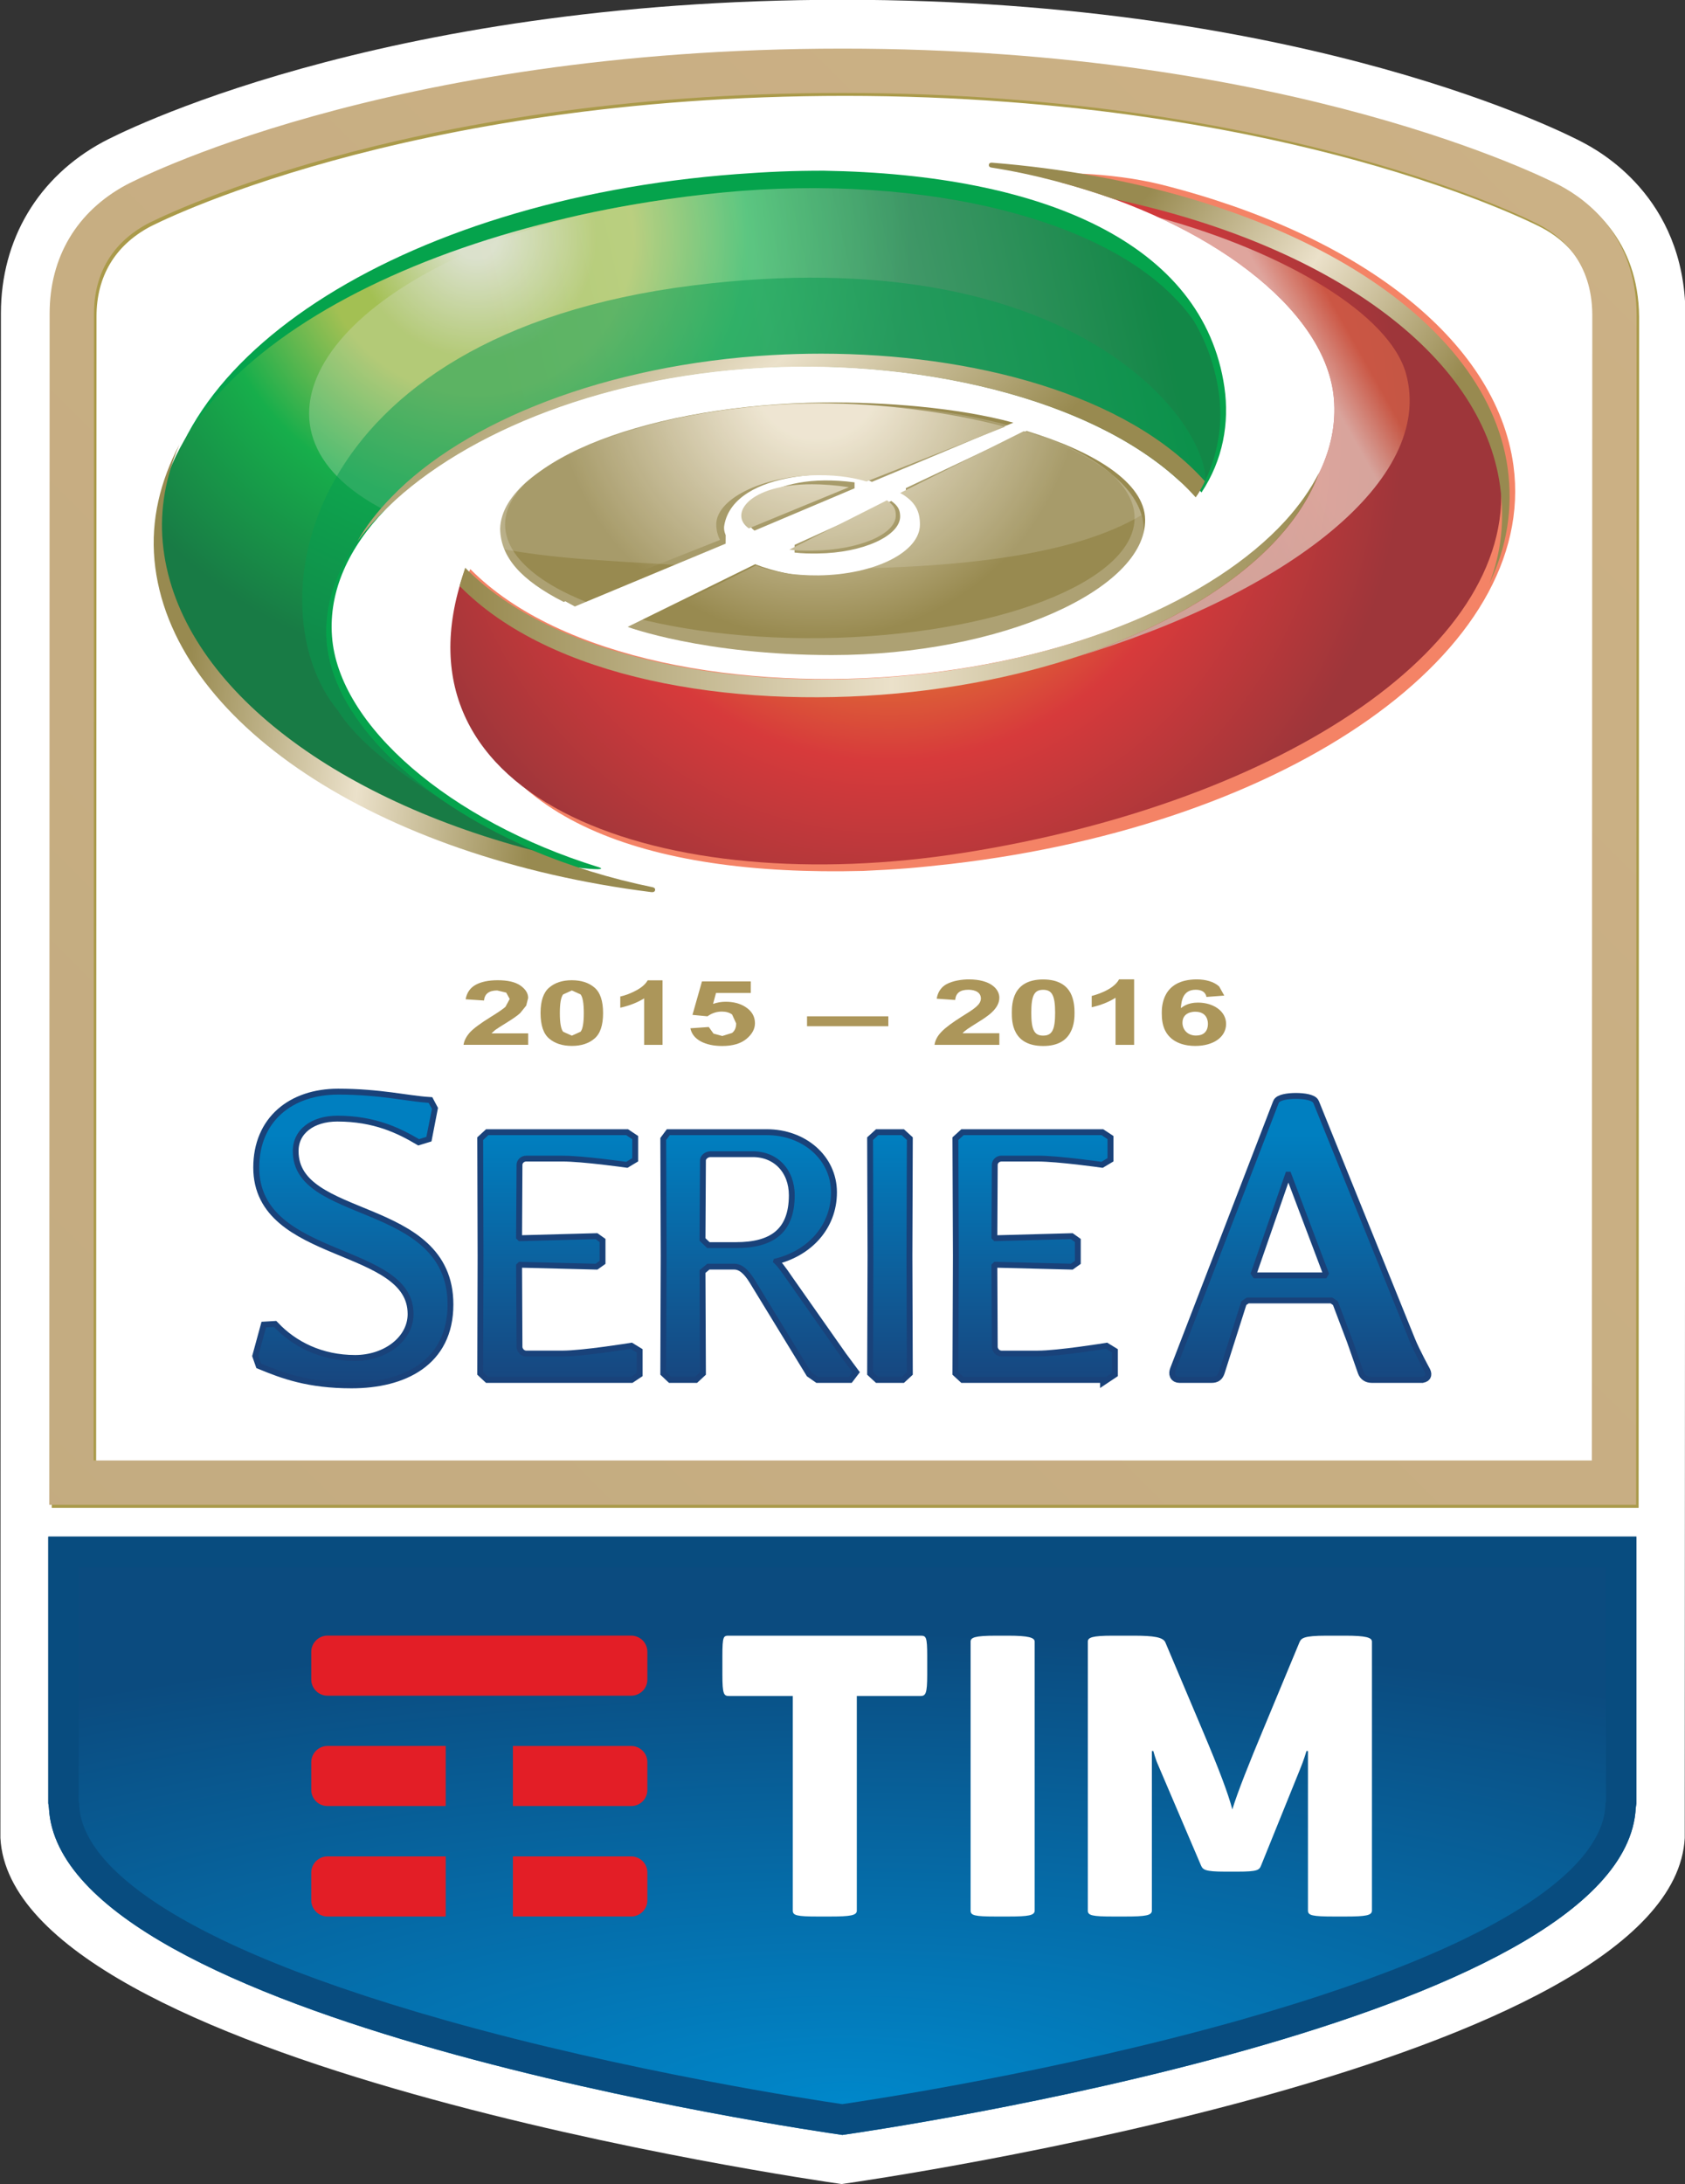 <?xml version="1.0" encoding="UTF-8" standalone="no"?>
<!-- Created with Inkscape (http://www.inkscape.org/) -->

<svg
   xmlns:dc="http://purl.org/dc/elements/1.1/"
   xmlns:cc="http://creativecommons.org/ns#"
   xmlns:rdf="http://www.w3.org/1999/02/22-rdf-syntax-ns#"
   xmlns:svg="http://www.w3.org/2000/svg"
   xmlns="http://www.w3.org/2000/svg"
   xmlns:xlink="http://www.w3.org/1999/xlink"
   xmlns:sodipodi="http://sodipodi.sourceforge.net/DTD/sodipodi-0.dtd"
   xmlns:inkscape="http://www.inkscape.org/namespaces/inkscape"
   width="70.556mm"
   height="91.451mm"
   viewBox="0 0 250 324.038"
   id="svg12839"
   version="1.1"
   inkscape:version="0.91 r13725"
   sodipodi:docname="Serie A.svg">
  <rect x="0" y="0" width="250" height="324.038" fill="#333333" stroke="none"/>
  <defs
     id="defs12841">
    <radialGradient
       fx="0"
       fy="0"
       cx="0"
       cy="0"
       r="1"
       gradientUnits="userSpaceOnUse"
       gradientTransform="matrix(76.743,0,0,-23.8,808.225,358.061)"
       spreadMethod="pad"
       id="radialGradient2144">
      <stop
         style="stop-opacity:1;stop-color:#0087ca"
         offset="0"
         id="stop2146" />
      <stop
         style="stop-opacity:1;stop-color:#0b4b7f"
         offset="1"
         id="stop2148" />
    </radialGradient>
    <linearGradient
       x1="1.111"
       y1="0.728"
       x2="1.111"
       y2="0.746"
       gradientUnits="userSpaceOnUse"
       gradientTransform="matrix(637.921,0,0,637.921,99.068,-69.681)"
       spreadMethod="pad"
       id="linearGradient2194">
      <stop
         style="stop-opacity:1;stop-color:#19427a"
         offset="0"
         id="stop2196" />
      <stop
         style="stop-opacity:1;stop-color:#007fc0"
         offset="1"
         id="stop2198" />
    </linearGradient>
    <linearGradient
       x1="1.055"
       y1="0.711"
       x2="1.167"
       y2="0.823"
       gradientUnits="userSpaceOnUse"
       gradientTransform="matrix(637.921,0,0,637.921,99.068,-69.681)"
       spreadMethod="pad"
       id="linearGradient2318">
      <stop
         style="stop-opacity:1;stop-color:#c3ab80"
         offset="0"
         id="stop2320" />
      <stop
         style="stop-opacity:1;stop-color:#ccb185"
         offset="1"
         id="stop2322" />
    </linearGradient>
    <radialGradient
       fx="0"
       fy="0"
       cx="0"
       cy="0"
       r="1"
       gradientUnits="userSpaceOnUse"
       gradientTransform="matrix(18.922,0.003,-0.003,-18.928,631.807,562.368)"
       spreadMethod="pad"
       id="radialGradient2560-8">
      <stop
         style="stop-opacity:1;stop-color:#dbe1cc"
         offset="0"
         id="stop2562-3" />
      <stop
         style="stop-opacity:1;stop-color:#dbe1cc"
         offset="0.041"
         id="stop2564-7" />
      <stop
         style="stop-opacity:1;stop-color:#a3c053"
         offset="0.231"
         id="stop2566-3" />
      <stop
         style="stop-opacity:1;stop-color:#a3c053"
         offset="0.301"
         id="stop2568-0" />
      <stop
         style="stop-opacity:1;stop-color:#17ae4b"
         offset="0.521"
         id="stop2570-6" />
      <stop
         style="stop-opacity:1;stop-color:#187b45"
         offset="0.835"
         id="stop2572-7" />
      <stop
         style="stop-opacity:1;stop-color:#187b45"
         offset="1"
         id="stop2574-0" />
    </radialGradient>
    <linearGradient
       x1="0"
       y1="0"
       x2="1"
       y2="0"
       gradientUnits="userSpaceOnUse"
       gradientTransform="matrix(-13.193,1.496,1.496,13.193,634.68,546.129)"
       spreadMethod="pad"
       id="linearGradient2590-5">
      <stop
         style="stop-opacity:1;stop-color:#988a50"
         offset="0"
         id="stop2592-0" />
      <stop
         style="stop-opacity:1;stop-color:#988a50"
         offset="0.018"
         id="stop2594-8" />
      <stop
         style="stop-opacity:1;stop-color:#ebe1ca"
         offset="0.503"
         id="stop2596-4" />
      <stop
         style="stop-opacity:1;stop-color:#988a50"
         offset="1"
         id="stop2598-7" />
    </linearGradient>
    <clipPath
       clipPathUnits="userSpaceOnUse"
       id="clipPath2614-2">
      <path
         d="m 625.786,564.093 33.002,0 0,-11.658 -33.002,0 0,11.658 z"
         id="path2616-8"
         inkscape:connector-curvature="0" />
    </clipPath>
    <linearGradient
       x1="0"
       y1="0"
       x2="1"
       y2="0"
       gradientUnits="userSpaceOnUse"
       gradientTransform="matrix(27.972,6.566,6.535,-28.664,632.828,554.747)"
       spreadMethod="pad"
       id="linearGradient2622-0">
      <stop
         style="stop-opacity:1;stop-color:#dbe1cc"
         offset="0"
         id="stop2624-9" />
      <stop
         style="stop-opacity:1;stop-color:#dbe1cc"
         offset="0.024"
         id="stop2626-4" />
      <stop
         style="stop-opacity:1;stop-color:#ffffff"
         offset="0.361"
         id="stop2628-4" />
      <stop
         style="stop-opacity:1;stop-color:#05a34c"
         offset="0.844"
         id="stop2630-9" />
      <stop
         style="stop-opacity:1;stop-color:#05a34c"
         offset="0.964"
         id="stop2632-9" />
      <stop
         style="stop-opacity:1;stop-color:#05a34c"
         offset="1"
         id="stop2634-8" />
    </linearGradient>
    <clipPath
       clipPathUnits="userSpaceOnUse"
       id="clipPath2654-4">
      <path
         d="m 625.535,560.85 32.715,0 0,-18.799 -32.715,0 0,18.799 z"
         id="path2656-4"
         inkscape:connector-curvature="0" />
    </clipPath>
    <linearGradient
       x1="0"
       y1="0"
       x2="1"
       y2="0"
       gradientUnits="userSpaceOnUse"
       gradientTransform="matrix(-12.804,13.22,13.208,12.841,646.577,548.571)"
       spreadMethod="pad"
       id="linearGradient2678-6">
      <stop
         style="stop-opacity:1;stop-color:#988a50"
         offset="0"
         id="stop2680-4" />
      <stop
         style="stop-opacity:1;stop-color:#988a50"
         offset="0.03"
         id="stop2682-8" />
      <stop
         style="stop-opacity:1;stop-color:#ebe1ca"
         offset="0.503"
         id="stop2684-4" />
      <stop
         style="stop-opacity:1;stop-color:#988a50"
         offset="1"
         id="stop2686-8" />
    </linearGradient>
    <radialGradient
       fx="0"
       fy="0"
       cx="0"
       cy="0"
       r="1"
       gradientUnits="userSpaceOnUse"
       gradientTransform="matrix(11.589,0,0,-11.589,644.189,557.308)"
       spreadMethod="pad"
       id="radialGradient2714-5">
      <stop
         style="stop-opacity:1;stop-color:#ebe1ca"
         offset="0"
         id="stop2716-4" />
      <stop
         style="stop-opacity:1;stop-color:#ebe1ca"
         offset="0.083"
         id="stop2718-2" />
      <stop
         style="stop-opacity:1;stop-color:#ebe1ca"
         offset="0.197"
         id="stop2720-1" />
      <stop
         style="stop-opacity:1;stop-color:#988a50"
         offset="0.822"
         id="stop2722-9" />
      <stop
         style="stop-opacity:1;stop-color:#988a50"
         offset="1"
         id="stop2724-1" />
    </radialGradient>
    <clipPath
       clipPathUnits="userSpaceOnUse"
       id="clipPath2740-6">
      <path
         d="m 632.563,556.28 23.454,0 0,-9.377 -23.454,0 0,9.377 z"
         id="path2742-8-4"
         inkscape:connector-curvature="0" />
    </clipPath>
    <clipPath
       clipPathUnits="userSpaceOnUse"
       id="clipPath2756-2">
      <path
         d="m 632.563,556.28 23.376,0 0,-5.975 -23.376,0 0,5.975 z"
         id="path2758-4-5"
         inkscape:connector-curvature="0" />
    </clipPath>
    <radialGradient
       fx="0"
       fy="0"
       cx="0"
       cy="0"
       r="1"
       gradientUnits="userSpaceOnUse"
       gradientTransform="matrix(21.063,0,0,-21.063,646.793,555.033)"
       spreadMethod="pad"
       id="radialGradient2784-1">
      <stop
         style="stop-opacity:1;stop-color:#fbe6db"
         offset="0"
         id="stop2786-6" />
      <stop
         style="stop-opacity:1;stop-color:#fbe6db"
         offset="0.041"
         id="stop2788-6" />
      <stop
         style="stop-opacity:1;stop-color:#e17c35"
         offset="0.254"
         id="stop2790-4" />
      <stop
         style="stop-opacity:1;stop-color:#e17c35"
         offset="0.328"
         id="stop2792-6" />
      <stop
         style="stop-opacity:1;stop-color:#d73a3b"
         offset="0.556"
         id="stop2794-8" />
      <stop
         style="stop-opacity:1;stop-color:#9e363a"
         offset="0.883"
         id="stop2796-6" />
      <stop
         style="stop-opacity:1;stop-color:#9e363a"
         offset="1"
         id="stop2798-9" />
    </radialGradient>
    <linearGradient
       x1="0"
       y1="0"
       x2="1"
       y2="0"
       gradientUnits="userSpaceOnUse"
       gradientTransform="matrix(10.987,-7.828,-7.828,-10.987,655.185,563.256)"
       spreadMethod="pad"
       id="linearGradient2814-2">
      <stop
         style="stop-opacity:1;stop-color:#988a50"
         offset="0"
         id="stop2816-0" />
      <stop
         style="stop-opacity:1;stop-color:#988a50"
         offset="0.03"
         id="stop2818-9" />
      <stop
         style="stop-opacity:1;stop-color:#ebe1ca"
         offset="0.503"
         id="stop2820-5" />
      <stop
         style="stop-opacity:1;stop-color:#988a50"
         offset="1"
         id="stop2822-1" />
    </linearGradient>
    <clipPath
       clipPathUnits="userSpaceOnUse"
       id="clipPath2838-0">
      <path
         d="m 653.477,563.025 12.172,0 0,-15.942 -12.172,0 0,15.942 z"
         id="path2840-9"
         inkscape:connector-curvature="0" />
    </clipPath>
    <linearGradient
       x1="0"
       y1="0"
       x2="1"
       y2="0"
       gradientUnits="userSpaceOnUse"
       gradientTransform="matrix(10.268,7.585,7.147,-12.579,652.693,552.163)"
       spreadMethod="pad"
       id="linearGradient2846-9">
      <stop
         style="stop-opacity:1;stop-color:#c5d8c8"
         offset="0"
         id="stop2848-8" />
      <stop
         style="stop-opacity:1;stop-color:#f0ded1"
         offset="0.728"
         id="stop2850-6" />
      <stop
         style="stop-opacity:1;stop-color:#f0ded1"
         offset="0.861"
         id="stop2852-8" />
      <stop
         style="stop-opacity:1;stop-color:#dc6749"
         offset="1"
         id="stop2854-8" />
    </linearGradient>
    <linearGradient
       x1="0"
       y1="0"
       x2="1"
       y2="0"
       gradientUnits="userSpaceOnUse"
       gradientTransform="matrix(31.107,-0.174,-0.174,-31.107,631.235,549.841)"
       spreadMethod="pad"
       id="linearGradient2882-9">
      <stop
         style="stop-opacity:1;stop-color:#988a50"
         offset="0"
         id="stop2884-8" />
      <stop
         style="stop-opacity:1;stop-color:#988a50"
         offset="0.018"
         id="stop2886-0" />
      <stop
         style="stop-opacity:1;stop-color:#ebe1ca"
         offset="0.503"
         id="stop2888-5" />
      <stop
         style="stop-opacity:1;stop-color:#988a50"
         offset="1"
         id="stop2890-6" />
    </linearGradient>
    <linearGradient
       inkscape:collect="always"
       xlink:href="#linearGradient2194"
       id="linearGradient13728"
       gradientUnits="userSpaceOnUse"
       gradientTransform="matrix(637.921,0,0,637.921,99.068,-69.681)"
       spreadMethod="pad"
       x1="1.111"
       y1="0.728"
       x2="1.111"
       y2="0.746" />
    <linearGradient
       inkscape:collect="always"
       xlink:href="#linearGradient2194"
       id="linearGradient13730"
       gradientUnits="userSpaceOnUse"
       gradientTransform="matrix(637.921,0,0,637.921,99.068,-69.681)"
       spreadMethod="pad"
       x1="1.111"
       y1="0.728"
       x2="1.111"
       y2="0.746" />
  </defs>
  <sodipodi:namedview
     id="base"
     pagecolor="#ffffff"
     bordercolor="#666666"
     borderopacity="1.0"
     inkscape:pageopacity="0.0"
     inkscape:pageshadow="2"
     inkscape:zoom="1.6386958"
     inkscape:cx="125"
     inkscape:cy="162.01909"
     inkscape:document-units="px"
     inkscape:current-layer="layer1"
     showgrid="false"
     fit-margin-top="0"
     fit-margin-left="0"
     fit-margin-right="0"
     fit-margin-bottom="0"
     inkscape:window-width="1366"
     inkscape:window-height="706"
     inkscape:window-x="-8"
     inkscape:window-y="-8"
     inkscape:window-maximized="1" />
  <g
     inkscape:label="Calque 1"
     inkscape:groupmode="layer"
     id="layer1"
     transform="translate(-61.156,-265.76)">
    <g
       transform="matrix(2.941,0,0,-2.941,-2190.311,1630.871)"
       id="g12566">
      <path
         inkscape:connector-curvature="0"
         id="path2092"
         style="fill:#ffffff;fill-opacity:1;fill-rule:nonzero;stroke:none"
         d="m 765.565,371.455 c 0.598,-11.398 40.775,-17.221 42.399,-17.453 l 0.026,-0.007 0.033,0 0.023,0.007 c 1.624,0.232 41.893,6.055 42.491,17.453 l 0.036,76.9 c -0.052,5.908 -4.395,8.215 -5.209,8.643 -0.559,0.294 -13.734,7.179 -37.318,7.179 -23.596,0 -36.716,-6.856 -37.295,-7.166 -3.278,-1.765 -5.16,-4.925 -5.16,-8.656" />
      <path
         d="m 806.258,412.4 4.102,0 0,0.5 -4.102,0 0,-0.5 z"
         style="fill:#ac965a;fill-opacity:1;fill-rule:nonzero;stroke:none"
         id="path2094"
         inkscape:connector-curvature="0" />
      <path
         inkscape:connector-curvature="0"
         id="path2098"
         style="fill:#ac965a;fill-opacity:1;fill-rule:nonzero;stroke:none"
         d="m 792.19,412.041 0,-0.578 -3.261,0 c 0.033,0.219 0.144,0.425 0.32,0.624 0.18,0.196 0.526,0.454 1.042,0.774 0.412,0.255 0.66,0.428 0.755,0.52 l 0.212,0.395 -0.176,0.32 -0.454,0.108 c -0.412,0 -0.634,-0.17 -0.667,-0.507 l -0.925,0.062 c 0.056,0.33 0.225,0.575 0.503,0.729 0.278,0.154 0.65,0.232 1.114,0.232 0.507,0 0.889,-0.088 1.15,-0.271 0.258,-0.183 0.386,-0.389 0.386,-0.624 l -0.098,-0.386 -0.304,-0.376 c -0.137,-0.127 -0.369,-0.291 -0.686,-0.484 -0.301,-0.186 -0.49,-0.307 -0.569,-0.366 l -0.193,-0.173" />
      <path
         inkscape:connector-curvature="0"
         id="path2102"
         style="fill:#ac965a;fill-opacity:1;fill-rule:nonzero;stroke:none"
         d="m 794.393,414.204 -0.438,-0.199 c -0.111,-0.134 -0.167,-0.448 -0.167,-0.941 0,-0.497 0.056,-0.81 0.167,-0.944 l 0.438,-0.196 0.441,0.199 c 0.108,0.134 0.163,0.444 0.163,0.941 0,0.493 -0.056,0.807 -0.163,0.941 l -0.441,0.199 m -0.003,0.516 c 0.471,0 0.853,-0.121 1.144,-0.369 0.291,-0.245 0.435,-0.676 0.435,-1.288 0,-0.614 -0.144,-1.042 -0.435,-1.287 -0.291,-0.248 -0.67,-0.369 -1.137,-0.369 -0.474,0 -0.853,0.121 -1.144,0.366 -0.291,0.242 -0.438,0.673 -0.438,1.297 0,0.608 0.147,1.036 0.438,1.281 0.291,0.248 0.67,0.369 1.137,0.369" />
      <path
         inkscape:connector-curvature="0"
         id="path2106"
         style="fill:#ac965a;fill-opacity:1;fill-rule:nonzero;stroke:none"
         d="m 798.968,411.459 -0.928,0 0,2.346 c -0.346,-0.216 -0.748,-0.369 -1.203,-0.471 l 0,0.565 c 0.258,0.056 0.526,0.157 0.804,0.307 0.274,0.147 0.471,0.317 0.578,0.51 l 0.748,0" />
      <path
         inkscape:connector-curvature="0"
         id="path2110"
         style="fill:#ac965a;fill-opacity:1;fill-rule:nonzero;stroke:none"
         d="m 800.373,412.296 0.928,0.065 0.239,-0.333 0.444,-0.121 0.493,0.154 c 0.134,0.105 0.206,0.265 0.206,0.48 l -0.206,0.451 c -0.134,0.098 -0.31,0.147 -0.516,0.147 -0.268,0 -0.51,-0.082 -0.725,-0.239 l -0.758,0.072 0.48,1.689 2.461,0 0,-0.582 -1.752,0 -0.15,-0.552 c 0.212,0.072 0.422,0.108 0.637,0.108 0.382,0 0.709,-0.085 0.974,-0.248 0.34,-0.212 0.503,-0.49 0.503,-0.837 0,-0.284 -0.141,-0.549 -0.428,-0.788 -0.288,-0.239 -0.696,-0.359 -1.229,-0.359 -0.428,0 -0.788,0.079 -1.078,0.232 -0.288,0.157 -0.464,0.376 -0.523,0.66" />
      <path
         inkscape:connector-curvature="0"
         id="path2114"
         style="fill:#ac965a;fill-opacity:1;fill-rule:nonzero;stroke:none"
         d="m 815.96,411.459 -3.271,0 c 0.075,0.487 0.438,0.83 1.366,1.421 0.654,0.405 0.967,0.605 0.974,0.922 -0.007,0.399 -0.461,0.438 -0.634,0.438 -0.435,0 -0.631,-0.183 -0.663,-0.516 l -0.931,0.065 c 0.026,0.154 0.095,0.5 0.48,0.725 0.333,0.186 0.804,0.248 1.137,0.248 1.127,0 1.542,-0.506 1.542,-0.921 0,-0.572 -0.618,-0.957 -1.095,-1.252 -0.477,-0.301 -0.631,-0.395 -0.761,-0.542 l 1.856,0" />
      <path
         inkscape:connector-curvature="0"
         id="path2118"
         style="fill:#ac965a;fill-opacity:1;fill-rule:nonzero;stroke:none"
         d="m 817.571,413.08 c 0,-0.873 0.157,-1.154 0.598,-1.154 0.448,0 0.605,0.284 0.605,1.154 0,0.872 -0.157,1.157 -0.605,1.157 -0.441,0 -0.598,-0.278 -0.598,-1.157 m 1.97,1.016 c 0.196,-0.369 0.212,-0.788 0.212,-1.016 0,-0.212 -0.007,-0.631 -0.212,-0.997 -0.196,-0.366 -0.591,-0.68 -1.366,-0.68 -0.781,0 -1.18,0.307 -1.379,0.67 -0.206,0.369 -0.206,0.784 -0.206,1.016 0,0.219 0.01,0.637 0.206,1 0.203,0.363 0.598,0.67 1.372,0.67 0.774,0 1.17,-0.304 1.372,-0.663" />
      <path
         inkscape:connector-curvature="0"
         id="path2122"
         style="fill:#ac965a;fill-opacity:1;fill-rule:nonzero;stroke:none"
         d="m 821.822,411.459 0,2.376 c -0.206,-0.131 -0.605,-0.346 -1.203,-0.477 l 0,0.569 c 0.095,0.023 1.088,0.278 1.379,0.837 l 0.761,0 0,-3.304" />
      <path
         inkscape:connector-curvature="0"
         id="path2126"
         style="fill:#ac965a;fill-opacity:1;fill-rule:nonzero;stroke:none"
         d="m 825.884,411.93 c 0.598,0 0.598,0.497 0.598,0.588 0,0.079 0,0.614 -0.644,0.614 -0.124,0 -0.64,-0.033 -0.64,-0.559 0,-0.327 0.239,-0.644 0.686,-0.644 m 0.523,1.948 c -0.014,0.079 -0.075,0.363 -0.542,0.363 -0.654,0 -0.716,-0.569 -0.748,-0.912 l 0.014,-0.007 c 0.301,0.248 0.673,0.271 0.85,0.271 0.768,0 1.418,-0.425 1.418,-1.075 0,-0.657 -0.627,-1.111 -1.559,-1.111 -0.428,0 -1.163,0.105 -1.506,0.758 -0.147,0.288 -0.18,0.591 -0.18,0.899 0,0.301 0,1.699 1.771,1.699 0.438,0 0.859,-0.111 1.124,-0.356 l 0.258,-0.461" />
      <path
         inkscape:connector-curvature="0"
         id="path2150"
         style="fill:url(#radialGradient2144);stroke:none"
         d="m 767.983,386.657 0,-13.45 0.029,-0.245 c 0.569,-10.764 38.442,-16.26 39.987,-16.483 l 0.023,-0.007 0.014,0.003 0.019,-0.003 0.023,0.007 c 1.542,0.222 39.416,5.719 39.987,16.483 l 0.033,0.245 0,13.45 -80.115,0" />
      <path
         inkscape:connector-curvature="0"
         id="path2168"
         style="fill:#084c7f;fill-opacity:1;fill-rule:nonzero;stroke:none"
         d="m 848.098,386.65 -80.119,0 0,-13.444 0.036,-0.245 c 0.565,-10.764 38.442,-16.264 39.984,-16.483 l 0.026,-0.007 0.014,0.003 0.016,-0.003 0.023,0.007 c 1.542,0.219 39.419,5.719 39.987,16.483 l 0.033,0.245 0,13.444 z m -1.536,-1.536 0,-11.826 -0.026,-0.088 -0.007,-0.157 c -0.111,-2.111 -2.663,-6.323 -18.509,-10.797 -9.14,-2.578 -18.541,-4.01 -19.982,-4.219 -1.441,0.209 -10.836,1.637 -19.979,4.219 -15.845,4.474 -18.397,8.686 -18.512,10.797 l -0.007,0.15 -0.023,0.095 0,11.826 77.044,0" />
      <path
         inkscape:connector-curvature="0"
         id="path2172"
         style="fill:#ffffff;fill-opacity:1;fill-rule:nonzero;stroke:none"
         d="m 833.42,381.657 -0.944,0 c -1.209,0 -1.284,-0.134 -1.379,-0.34 l -1.869,-4.496 c -0.624,-1.493 -1.268,-3.098 -1.513,-3.928 -0.225,0.83 -0.64,1.944 -1.51,4.003 l -1.869,4.421 c -0.114,0.265 -0.585,0.34 -1.608,0.34 l -1.059,0 c -1.036,0 -1.245,-0.095 -1.245,-0.301 l 0,-13.564 c 0,-0.245 0.209,-0.301 1.284,-0.301 l 0.588,0 c 1.055,0 1.359,0.056 1.359,0.301 l 0,8.048 0.075,0 c 0,0 0.091,-0.379 0.245,-0.719 l 2.153,-5.042 c 0.095,-0.229 0.209,-0.324 1.209,-0.324 l 0.64,0 c 1.02,0 1.098,0.079 1.193,0.324 l 1.964,4.853 c 0.19,0.454 0.32,0.908 0.32,0.908 l 0.075,0 0,-8.048 c 0,-0.245 0.209,-0.301 1.323,-0.301 l 0.565,0 c 1.039,0 1.34,0.056 1.34,0.301 l 0,13.564 c 0,0.206 -0.301,0.301 -1.34,0.301 m -15.675,-0.301 c 0,0.203 -0.304,0.301 -1.343,0.301 l -0.605,0 c -1.095,0 -1.284,-0.098 -1.284,-0.301 l 0,-13.564 c 0,-0.245 0.19,-0.301 1.284,-0.301 l 0.605,0 c 1.039,0 1.343,0.056 1.343,0.301 l 0,13.564 z m -5.764,0.301 c 0.284,0 0.343,-0.039 0.343,-1.039 l 0,-0.925 c 0,-0.964 -0.079,-1.078 -0.343,-1.078 l -3.209,0 0,-10.823 c 0,-0.245 -0.304,-0.301 -1.379,-0.301 l -0.569,0 c -1.095,0 -1.281,0.056 -1.281,0.301 l 0,10.823 -3.212,0 c -0.265,0 -0.34,0.075 -0.34,1.078 l 0,0.925 c 0,1.039 0.056,1.039 0.34,1.039" />
      <path
         inkscape:connector-curvature="0"
         id="path2176"
         style="fill:#e31e26;fill-opacity:1;fill-rule:nonzero;stroke:none"
         d="m 788.031,370.524 -5.967,0 c -0.225,0 -0.428,-0.091 -0.578,-0.242 -0.144,-0.144 -0.239,-0.35 -0.239,-0.572 l 0,-1.402 c 0,-0.225 0.095,-0.428 0.239,-0.572 0.144,-0.15 0.353,-0.245 0.578,-0.245 l 5.967,0 0,3.032 z m 9.937,-0.242 c -0.15,0.15 -0.356,0.242 -0.578,0.242 l -5.97,0 0,-3.032 5.97,0 c 0.222,0 0.428,0.095 0.578,0.245 0.144,0.144 0.235,0.346 0.235,0.572 l 0,1.402 c 0,0.222 -0.091,0.425 -0.235,0.572 m 0,5.565 c -0.15,0.154 -0.356,0.245 -0.578,0.245 l -5.97,0 0,-3.029 5.97,0 c 0.222,0 0.428,0.088 0.578,0.239 0.144,0.147 0.235,0.35 0.235,0.572 l 0,1.402 c 0,0.225 -0.091,0.428 -0.235,0.572 m -9.937,0.245 -5.967,0 c -0.225,0 -0.428,-0.091 -0.578,-0.242 -0.144,-0.147 -0.239,-0.35 -0.239,-0.575 l 0,-1.402 c 0,-0.222 0.095,-0.425 0.239,-0.572 0.144,-0.15 0.353,-0.239 0.578,-0.239 l 5.967,0 0,3.029 z m 9.359,2.536 -15.326,0 c -0.225,0 -0.435,0.091 -0.578,0.242 -0.144,0.144 -0.239,0.346 -0.239,0.572 l 0,1.402 c 0,0.222 0.095,0.425 0.239,0.572 0.15,0.15 0.353,0.242 0.578,0.242 l 15.326,0 c 0.222,0 0.428,-0.095 0.578,-0.242 0.144,-0.147 0.235,-0.35 0.235,-0.572 l 0,-1.402 c 0,-0.225 -0.091,-0.428 -0.235,-0.572 -0.15,-0.15 -0.356,-0.242 -0.578,-0.242" />
      <path
         inkscape:connector-curvature="0"
         id="path2200"
         style="fill:url(#linearGradient13728);stroke:none"
         d="m 778.623,405.27 c 0,-4.614 7.784,-3.728 7.784,-7.392 0,-1.34 -1.346,-2.363 -2.944,-2.363 -1.761,0 -3.147,0.722 -4.098,1.716 l -0.399,-0.023 -0.392,-1.435 0.141,-0.395 c 1.137,-0.464 2.408,-0.948 4.565,-0.948 2.595,0 4.843,1.085 4.843,3.934 0,5.212 -7.807,4.01 -7.807,7.738 0,1.091 0.944,1.784 2.248,1.784 1.918,0 3.17,-0.627 4.121,-1.183 l 0.369,0.114 0.281,1.415 -0.167,0.301 c -1.062,0.072 -2.474,0.418 -4.562,0.418 -2.314,0 -3.983,-1.346 -3.983,-3.683 m 51.425,3.245 -5.192,-13.463 c -0.069,-0.183 -0.019,-0.346 0.186,-0.346 l 1.621,0 c 0.209,0 0.301,0.072 0.373,0.258 l 1.134,3.565 0.278,0.186 4.313,0 0.274,-0.186 0.745,-1.967 c 0.206,-0.582 0.549,-1.578 0.549,-1.578 0.072,-0.183 0.216,-0.278 0.422,-0.278 l 2.48,0 c 0.206,0 0.274,0.095 0.183,0.278 0,0 -0.533,0.974 -0.765,1.555 l -4.843,11.976 c -0.056,0.15 -0.471,0.222 -0.889,0.222 -0.412,0 -0.823,-0.072 -0.869,-0.222 m -1.415,-8.597 1.784,5.143 0.232,0 1.944,-5.143 -0.137,-0.232 -3.663,0 -0.16,0.232 m -14.473,6.99 -0.268,-0.245 0.023,-5.856 -0.023,-5.856 0.268,-0.245 7.179,0 0.301,0.203 0,1.039 -0.301,0.183 c 0,0 -2.399,-0.389 -3.441,-0.389 l -1.83,0 c -0.261,0 -0.487,0.229 -0.487,0.493 l -0.019,4.144 0.144,0.141 3.862,-0.098 0.203,0.144 0,0.951 -0.203,0.147 -3.862,-0.105 -0.144,0.141 0.019,3.706 c 0,0.265 0.225,0.467 0.487,0.467 l 1.83,0 c 1.042,0 3.215,-0.31 3.215,-0.31 l 0.304,0.186 0,0.957 -0.304,0.203 -6.954,0 m -4.31,0 -0.261,-0.245 0.016,-5.856 -0.016,-5.856 0.261,-0.245 1.18,0 0.265,0.245 -0.019,5.856 0.019,5.856 -0.265,0.245 -1.18,0 m -10.516,0 -0.183,-0.245 0.023,-5.856 -0.023,-5.856 0.261,-0.245 1.183,0 0.265,0.245 -0.023,5.143 0.389,0.327 1.359,0 c 0.386,0 0.712,-0.288 1.036,-0.814 l 2.846,-4.657 0.353,-0.245 1.546,0 0.183,0.245 -0.572,0.774 -2.683,3.823 c -0.389,0.565 -0.595,0.83 -0.758,0.954 l 0.043,0.16 c 1.686,0.389 2.889,1.67 2.889,3.356 0,1.667 -1.441,2.889 -3.232,2.889 l -4.902,0 m 1.503,-5.326 0.023,4.045 c 0,0.265 0.261,0.467 0.526,0.467 l 2.137,0 c 1.261,0 2.114,-0.935 2.114,-2.216 0,-1.954 -1.137,-2.666 -2.951,-2.666 l -1.461,0 -0.389,0.369 m -10.656,5.326 -0.261,-0.245 0.016,-5.856 -0.016,-5.856 0.261,-0.245 7.183,0 0.301,0.203 0,1.039 -0.301,0.183 c 0,0 -2.399,-0.389 -3.438,-0.389 l -1.833,0 c -0.261,0 -0.487,0.229 -0.487,0.493 l -0.023,4.144 0.144,0.141 3.866,-0.098 0.203,0.144 0,0.951 -0.203,0.147 -3.866,-0.105 -0.144,0.141 0.023,3.706 c 0,0.265 0.225,0.467 0.487,0.467 l 1.833,0 c 1.039,0 3.212,-0.31 3.212,-0.31 l 0.304,0.186 0,0.957 -0.304,0.203 -6.957,0" />
      <path
         inkscape:connector-curvature="0"
         id="path2218"
         style="fill:none;stroke:#19427a;stroke-width:0.591;stroke-linecap:butt;stroke-linejoin:miter;stroke-miterlimit:4;stroke-dasharray:none;stroke-opacity:1"
         d="m 821.339,394.705 -7.183,0 -0.265,0.245 0.023,5.856 -0.023,5.859 0.265,0.242 6.957,0 0.307,-0.203 0,-0.957 -0.307,-0.183 c 0,0 -2.173,0.307 -3.215,0.307 l -1.827,0 c -0.265,0 -0.49,-0.203 -0.49,-0.471 l -0.019,-3.702 0.144,-0.141 3.862,0.105 0.203,-0.144 0,-0.954 -0.203,-0.144 -3.862,0.098 -0.144,-0.141 0.019,-4.144 c 0,-0.268 0.225,-0.493 0.49,-0.493 l 1.827,0 c 1.042,0 3.441,0.389 3.441,0.389 l 0.304,-0.186 0,-1.036 -0.304,-0.203 z" />
      <path
         d="m 830.649,405.061 -0.232,0 -1.784,-5.143 0.16,-0.232 3.666,0 0.134,0.232 -1.944,5.143 z"
         style="fill:none;stroke:#19427a;stroke-width:0.591;stroke-linecap:butt;stroke-linejoin:miter;stroke-miterlimit:4;stroke-dasharray:none;stroke-opacity:1"
         id="path2222"
         inkscape:connector-curvature="0" />
      <path
         inkscape:connector-curvature="0"
         id="path2226"
         style="fill:none;stroke:#19427a;stroke-width:0.591;stroke-linecap:butt;stroke-linejoin:miter;stroke-miterlimit:4;stroke-dasharray:none;stroke-opacity:1"
         d="m 837.23,394.705 -2.48,0 c -0.206,0 -0.35,0.095 -0.418,0.278 0,0 -0.346,0.997 -0.552,1.578 l -0.745,1.967 -0.274,0.186 -4.31,0 -0.281,-0.186 -1.134,-3.565 c -0.069,-0.186 -0.16,-0.258 -0.373,-0.258 l -1.618,0 c -0.209,0 -0.258,0.163 -0.186,0.35 l 5.189,13.46 c 0.095,0.297 1.644,0.297 1.758,0 l 4.843,-11.976 c 0.232,-0.578 0.768,-1.555 0.768,-1.555 0.091,-0.183 0.023,-0.278 -0.186,-0.278 z" />
      <path
         d="m 811.032,394.705 -1.18,0 -0.265,0.245 0.02,5.856 -0.02,5.859 0.265,0.242 1.18,0 0.265,-0.242 -0.02,-5.859 0.02,-5.856 -0.265,-0.245 z"
         style="fill:none;stroke:#19427a;stroke-width:0.591;stroke-linecap:butt;stroke-linejoin:miter;stroke-miterlimit:4;stroke-dasharray:none;stroke-opacity:1"
         id="path2230"
         inkscape:connector-curvature="0" />
      <g
         id="g2232"
         transform="matrix(3.268,0,0,3.268,803.523,406.094)">
        <path
           d="m 0,0 -0.654,0 c -0.08,0 -0.161,-0.063 -0.161,-0.143 l -0.007,-1.239 0.119,-0.112 0.448,0 c 0.554,0 0.902,0.218 0.902,0.816 C 0.647,-0.287 0.386,0 0,0 Z"
           style="fill:none;stroke:#19427a;stroke-width:0.181;stroke-linecap:butt;stroke-linejoin:miter;stroke-miterlimit:4;stroke-dasharray:none;stroke-opacity:1"
           id="path2234"
           inkscape:connector-curvature="0" />
        <g
           id="g2236"
           transform="translate(1.482,-3.485)">
          <path
             d="M 0,0 -0.473,0 -0.58,0.075 -1.451,1.5 C -1.55,1.662 -1.65,1.749 -1.769,1.749 l -0.416,0 -0.119,-0.1 L -2.297,0.075 -2.378,0 -2.74,0 l -0.079,0.075 0.006,1.792 -0.006,1.793 0.055,0.074 1.5,0 c 0.548,0 0.99,-0.373 0.99,-0.884 0,-0.516 -0.368,-0.909 -0.884,-1.027 L -1.171,1.774 C -1.121,1.736 -1.058,1.655 -0.94,1.481 L -0.118,0.311 0.057,0.075 0,0 Z"
             style="fill:none;stroke:#19427a;stroke-width:0.181;stroke-linecap:butt;stroke-linejoin:miter;stroke-miterlimit:4;stroke-dasharray:none;stroke-opacity:1"
             id="path2238"
             inkscape:connector-curvature="0" />
          <g
             id="g2240"
             transform="translate(-3.367,0)">
            <path
               d="m 0,0 -2.198,0 -0.08,0.075 0.005,1.792 -0.005,1.793 0.08,0.074 2.129,0 0.093,-0.062 0,-0.293 -0.093,-0.056 c 0,0 -0.666,0.094 -0.983,0.094 l -0.561,0 c -0.08,0 -0.149,-0.062 -0.149,-0.144 l -0.006,-1.133 0.044,-0.043 1.182,0.032 0.062,-0.044 0,-0.292 -0.062,-0.044 -1.182,0.03 -0.044,-0.043 0.006,-1.268 c 0,-0.082 0.069,-0.151 0.149,-0.151 l 0.561,0 C -0.735,0.317 0,0.436 0,0.436 L 0.093,0.379 0.093,0.062 0,0 Z"
               style="fill:none;stroke:#19427a;stroke-width:0.181;stroke-linecap:butt;stroke-linejoin:miter;stroke-miterlimit:4;stroke-dasharray:none;stroke-opacity:1"
               id="path2242"
               inkscape:connector-curvature="0" />
            <g
               id="g2244"
               transform="translate(-4.31,-0.084)">
              <path
                 d="m 0,0 c -0.66,0 -1.05,0.147 -1.397,0.29 l -0.042,0.12 0.12,0.44 0.121,0.007 c 0.29,-0.305 0.716,-0.524 1.254,-0.524 0.49,0 0.901,0.312 0.901,0.723 0,1.12 -2.383,0.85 -2.383,2.261 0,0.715 0.511,1.127 1.22,1.127 0.638,0 1.071,-0.107 1.397,-0.128 L 1.24,4.224 1.156,3.791 1.042,3.756 C 0.751,3.927 0.368,4.118 -0.22,4.118 c -0.397,0 -0.688,-0.212 -0.688,-0.546 0,-1.141 2.39,-0.773 2.39,-2.368 C 1.482,0.333 0.794,0 0,0 Z"
                 style="fill:none;stroke:#19427a;stroke-width:0.181;stroke-linecap:butt;stroke-linejoin:miter;stroke-miterlimit:4;stroke-dasharray:none;stroke-opacity:1"
                 id="path2246"
                 inkscape:connector-curvature="0" />
            </g>
          </g>
        </g>
      </g>
      <path
         inkscape:connector-curvature="0"
         id="path2270"
         style="fill:url(#linearGradient13730);stroke:none"
         d="m 778.623,405.27 c 0,-4.614 7.784,-3.728 7.784,-7.392 0,-1.34 -1.346,-2.363 -2.944,-2.363 -1.761,0 -3.147,0.722 -4.098,1.716 l -0.399,-0.023 -0.392,-1.435 0.141,-0.395 c 1.137,-0.464 2.408,-0.948 4.565,-0.948 2.595,0 4.843,1.085 4.843,3.934 0,5.212 -7.807,4.01 -7.807,7.738 0,1.091 0.944,1.784 2.248,1.784 1.918,0 3.17,-0.627 4.121,-1.183 l 0.369,0.114 0.281,1.415 -0.167,0.301 c -1.062,0.072 -2.474,0.418 -4.562,0.418 -2.314,0 -3.983,-1.346 -3.983,-3.683 m 51.425,3.245 -5.192,-13.463 c -0.069,-0.183 -0.019,-0.346 0.186,-0.346 l 1.621,0 c 0.209,0 0.301,0.072 0.373,0.258 l 1.134,3.565 0.278,0.186 4.313,0 0.274,-0.186 0.745,-1.967 c 0.206,-0.582 0.549,-1.578 0.549,-1.578 0.072,-0.183 0.216,-0.278 0.422,-0.278 l 2.48,0 c 0.206,0 0.274,0.095 0.183,0.278 0,0 -0.533,0.974 -0.765,1.555 l -4.843,11.976 c -0.056,0.15 -0.471,0.222 -0.889,0.222 -0.412,0 -0.823,-0.072 -0.869,-0.222 m -1.415,-8.597 1.784,5.143 0.232,0 1.944,-5.143 -0.137,-0.232 -3.663,0 -0.16,0.232 m -14.473,6.99 -0.268,-0.245 0.023,-5.856 -0.023,-5.856 0.268,-0.245 7.179,0 0.301,0.203 0,1.039 -0.301,0.183 c 0,0 -2.399,-0.389 -3.441,-0.389 l -1.83,0 c -0.261,0 -0.487,0.229 -0.487,0.493 l -0.019,4.144 0.144,0.141 3.862,-0.098 0.203,0.144 0,0.951 -0.203,0.147 -3.862,-0.105 -0.144,0.141 0.019,3.706 c 0,0.265 0.225,0.467 0.487,0.467 l 1.83,0 c 1.042,0 3.215,-0.31 3.215,-0.31 l 0.304,0.186 0,0.957 -0.304,0.203 -6.954,0 m -4.31,0 -0.261,-0.245 0.016,-5.856 -0.016,-5.856 0.261,-0.245 1.18,0 0.265,0.245 -0.019,5.856 0.019,5.856 -0.265,0.245 -1.18,0 m -10.516,0 -0.183,-0.245 0.023,-5.856 -0.023,-5.856 0.261,-0.245 1.183,0 0.265,0.245 -0.023,5.143 0.389,0.327 1.359,0 c 0.386,0 0.712,-0.288 1.036,-0.814 l 2.846,-4.657 0.353,-0.245 1.546,0 0.183,0.245 -0.572,0.774 -2.683,3.823 c -0.389,0.565 -0.595,0.83 -0.758,0.954 l 0.043,0.16 c 1.686,0.389 2.889,1.67 2.889,3.356 0,1.667 -1.441,2.889 -3.232,2.889 l -4.902,0 m 1.503,-5.326 0.023,4.045 c 0,0.265 0.261,0.467 0.526,0.467 l 2.137,0 c 1.261,0 2.114,-0.935 2.114,-2.216 0,-1.954 -1.137,-2.666 -2.951,-2.666 l -1.461,0 -0.389,0.369 m -10.656,5.326 -0.261,-0.245 0.016,-5.856 -0.016,-5.856 0.261,-0.245 7.183,0 0.301,0.203 0,1.039 -0.301,0.183 c 0,0 -2.399,-0.389 -3.438,-0.389 l -1.833,0 c -0.261,0 -0.487,0.229 -0.487,0.493 l -0.023,4.144 0.144,0.141 3.866,-0.098 0.203,0.144 0,0.951 -0.203,0.147 -3.866,-0.105 -0.144,0.141 0.023,3.706 c 0,0.265 0.225,0.467 0.487,0.467 l 1.833,0 c 1.039,0 3.212,-0.31 3.212,-0.31 l 0.304,0.186 0,0.957 -0.304,0.203 -6.957,0" />
      <path
         inkscape:connector-curvature="0"
         id="path2300"
         style="fill:#aa9a4a;fill-opacity:1;fill-rule:nonzero;stroke:none"
         d="m 848.21,388.108 0.026,60.074 c -0.036,3.885 -2.451,5.732 -3.889,6.486 -0.536,0.281 -13.453,6.895 -36.174,6.895 -23.168,0 -35.998,-6.797 -36.132,-6.872 -2.49,-1.34 -3.866,-3.644 -3.866,-6.487 l -0.02,-60.097 80.053,0 z m -77.815,2.242 0.019,57.856 c 0,2.01 0.928,3.572 2.686,4.516 0.121,0.065 12.695,6.607 35.073,6.607 11.538,0 20.404,-1.774 25.812,-3.261 5.977,-1.647 9.192,-3.31 9.326,-3.382 1.212,-0.634 2.666,-1.938 2.689,-4.526 l -0.026,-57.81" />
      <path
         inkscape:connector-curvature="0"
         id="path2324"
         style="fill:url(#linearGradient2318);stroke:none"
         d="m 771.914,454.842 c -2.49,-1.34 -3.866,-3.644 -3.866,-6.49 l -0.016,-60.094 80.053,0 0.023,60.074 c -0.033,3.885 -2.454,5.732 -3.885,6.487 -0.542,0.281 -13.457,6.895 -36.174,6.895 -23.172,0 -35.998,-6.8 -36.135,-6.872 m -1.627,-6.49 c 0,2.013 0.931,3.575 2.686,4.519 0.121,0.065 12.695,6.607 35.076,6.607 11.532,0 20.401,-1.774 25.809,-3.264 5.977,-1.644 9.195,-3.307 9.329,-3.379 1.209,-0.634 2.663,-1.941 2.686,-4.523 l -0.023,-57.816 -75.583,0 0.019,57.856" />
      <g
         transform="matrix(0.985,0,0,0.985,-80.767,-5.508)"
         id="g12502">
        <path
           inkscape:connector-curvature="0"
           id="path2546-4"
           style="fill:#05a34c;fill-opacity:1;fill-rule:nonzero;stroke:none"
           d="m 889.797,432.438 c -7.516,2.335 -13.263,7.208 -13.594,11.804 -0.171,2.31 0.85,4.539 2.757,6.514 3.785,3.908 10.924,7.018 19.473,7.498 8.523,0.479 17.941,-1.762 22.303,-6.648 1.102,1.661 1.437,3.564 1.174,5.389 -1.072,7.371 -9.29,10.908 -20.518,11.088 -0.737,0 -1.484,-0.011 -2.235,-0.042 -0.757,-0.03 -1.491,-0.078 -2.229,-0.132 -17.297,-1.3 -30.297,-9.734 -29.425,-19.392 0.611,-6.6 7.495,-12.352 17.347,-15.316 2.522,-0.762 5.994,-1.088 4.948,-0.762" />
        <g
           id="g2556-1"
           transform="matrix(1.414,0,0,1.414,-9.83,-330.436)">
          <g
             id="g2558">
            <path
               d="m 640.776,563.935 c -11.319,-1.103 -21.123,-6.358 -20.504,-13.203 l 0,0 c 0.431,-4.679 5.308,-8.756 12.288,-10.855 l 0,0 c 0.114,-0.035 0.233,-0.07 0.354,-0.102 l 0,0 c 1.293,-0.346 2.781,-0.535 3.156,-0.518 l 0,0 c -0.969,0.317 -1.889,0.699 -2.75,1.131 l 0,0 c -3.933,1.83 -6.713,4.631 -6.904,7.301 l 0,0 c -0.121,1.632 0.601,3.208 1.95,4.605 l 0,0 c 2.675,2.763 7.722,4.962 13.767,5.301 l 0,0 c 5.664,0.319 11.889,-1.066 15.177,-4.101 l 0,0 c 0.253,-0.174 0.468,-0.349 0.633,-0.527 l 0,0 c 0.104,0.161 0.194,0.324 0.279,0.49 l 0,0 c 0.12,0.264 0.456,0.95 0.546,1.965 l 0,0 c 0.035,0.427 0.025,0.857 -0.037,1.283 l 0,0 c -0.137,0.95 -0.446,1.808 -0.903,2.58 l 0,0 c -2.189,3.143 -7.748,4.808 -13.801,4.808 l 0,0 c -1.074,0 -2.162,-0.053 -3.251,-0.158"
               style="fill:url(#radialGradient2560-8);stroke:none"
               id="path2576"
               inkscape:connector-curvature="0" />
          </g>
        </g>
        <g
           id="g2586"
           transform="matrix(1.414,0,0,1.414,-9.83,-330.436)">
          <g
             id="g2588-9">
            <path
               d="m 620.184,550.624 c 0.541,-5.857 8.08,-10.777 17.986,-12.026 l 0,0 c 0.052,-0.005 0.134,-0.012 0.149,0.074 l 0,0 c 0.011,0.086 -0.089,0.102 -0.089,0.102 l 0,0 c -1.539,0.314 -3.015,0.773 -4.369,1.343 l 0,0 c -7.553,1.985 -12.926,6.232 -13.377,11.143 l 0,0 c -0.111,1.229 0.115,2.399 0.602,3.548 l 0,0 c -0.695,-1.336 -1.034,-2.728 -0.902,-4.184"
               style="fill:url(#linearGradient2590-5);stroke:none"
               id="path2600"
               inkscape:connector-curvature="0" />
          </g>
        </g>
        <g
           id="g2610"
           transform="matrix(1.414,0,0,1.414,-9.83,-330.436)">
          <g
             id="g2612-6" />
          <g
             id="g2636-4">
            <g
               clip-path="url(#clipPath2614-2)"
               id="g2638"
               style="opacity:0.3">
              <g
                 id="g2640-6">
                <g
                   id="g2642">
                  <g
                     id="g2644-4">
                    <g
                       id="g2646">
                      <path
                         d="m 657.346,553.468 c 0.234,-0.164 0.386,-0.392 0.545,-0.562 0.103,0.16 0.246,0.385 0.332,0.551 0.285,0.686 0.465,1.058 0.545,1.965 0.035,0.427 0.025,0.857 -0.038,1.283 -0.136,0.95 -0.445,1.808 -0.902,2.58 -2.578,3.701 -9.826,5.352 -17.053,4.65 -1.804,-0.177 -3.57,-0.457 -5.259,-0.834 -9.141,-2.326 -12.653,-7.75 -7.002,-10.666 0.681,0.677 1.502,1.318 2.447,1.904 0.031,0.019 0.062,0.036 0.092,0.055 0.164,0.101 0.328,0.201 0.498,0.297 2.75,1.588 6.41,2.71 10.582,2.946 5.683,0.323 11.933,-1.084 15.213,-4.169"
                         style="fill:url(#linearGradient2622-0);stroke:none"
                         id="path2648"
                         inkscape:connector-curvature="0" />
                    </g>
                  </g>
                </g>
              </g>
            </g>
          </g>
        </g>
        <g
           id="g2650"
           transform="matrix(1.414,0,0,1.414,-9.83,-330.436)">
          <g
             id="g2652-4" />
          <g
             id="g2658">
            <g
               clip-path="url(#clipPath2654-4)"
               id="g2660-4"
               style="opacity:0.5">
              <g
                 transform="translate(639.707,560.571)"
                 id="g2662">
                <path
                   d="m 0,0 c -14.461,-1.806 -15.871,-11.804 -12.885,-15.385 0.709,-1.154 2.299,-2.314 3.606,-3.136 -2.348,1.663 -3.869,3.685 -4.012,5.638 -0.066,0.894 0.123,1.768 0.525,2.607 0.133,0.337 0.391,0.672 0.588,0.994 1.84,3.023 6.309,5.291 11.549,6.254 7.324,1.192 15.666,-0.223 19.074,-4.173 0.002,0.009 0.094,0.138 0.098,0.148 C 18.576,-4.875 13.682,1.705 0,0"
                   style="fill:#059b4f;fill-opacity:1;fill-rule:nonzero;stroke:none"
                   id="path2664"
                   inkscape:connector-curvature="0" />
              </g>
            </g>
          </g>
        </g>
        <g
           id="g2674"
           transform="matrix(1.414,0,0,1.414,-9.83,-330.436)">
          <g
             id="g2676-2">
            <path
               d="m 642.572,558.048 c -6.014,-0.342 -11.142,-2.385 -13.807,-5.145 l 0,0 c -0.506,-0.524 -0.92,-1.046 -1.236,-1.614 l 0,0 c 0.246,0.349 0.528,0.662 0.848,0.993 l 0,0 c 2.674,2.763 7.722,4.963 13.768,5.301 l 0,0 c 6.017,0.34 12.665,-1.244 15.755,-4.689 l 0,0 c 0.148,0.214 0.303,0.504 0.33,0.585 l 0,0 c -2.827,3.161 -8.427,4.619 -13.901,4.619 l 0,0 c -0.588,0 -1.175,-0.017 -1.757,-0.05"
               style="fill:url(#linearGradient2678-6);stroke:none"
               id="path2688"
               inkscape:connector-curvature="0" />
          </g>
        </g>
        <g
           id="g2698"
           transform="matrix(1.414,0,0,1.414,902.967,452.124)">
          <path
             d="M 0,0 C -3.172,0.421 -4.443,-1.169 -3.623,-1.748 L 0,-0.216 0,0 Z m -1.338,-2.576 c 1.656,0.017 2.994,0.646 2.99,1.345 -0.004,0.227 -0.068,0.373 -0.32,0.556 l -3.504,-1.589 -0.002,-0.278 c 0.291,-0.034 0.518,-0.037 0.836,-0.034 M 6.234,1.864 1.857,-0.209 1.863,-0.488 C 2.414,-0.806 2.516,-1.099 2.518,-1.556 2.525,-2.574 0.896,-3.413 -1.117,-3.437 -1.99,-3.443 -2.971,-3.216 -3.6,-2.965 l -4.619,-2.269 c 0,0 2.735,-1.021 7.399,-1.021 6.109,0 11.384,2.373 11.345,4.91 -0.021,1.338 -1.836,2.456 -4.291,3.209 M -4.668,-1.91 c 0,0 -0.088,0.175 -0.049,0.365 0.369,2.034 4.412,2.051 5.346,1.562 L 5.752,2.162 C 3.719,2.714 1.076,2.913 -1.117,2.892 -7.238,2.825 -12.709,0.87 -12.674,-1.668 c 0.018,-1.037 0.994,-2.019 2.543,-2.828 l 5.461,2.275 0.002,0.311 z"
             style="fill:#988a50;fill-opacity:1;fill-rule:nonzero;stroke:none"
             id="path2700"
             inkscape:connector-curvature="0" />
        </g>
        <g
           id="g2710"
           transform="matrix(1.414,0,0,1.414,-9.83,-330.436)">
          <g
             id="g2712-6">
            <path
               d="m 644.236,556.302 c -5.63,-0.008 -11.459,-2.036 -11.531,-4.542 l 0,0 c 0.017,-1.023 0.735,-1.856 2.303,-2.655 l 0,0 5.661,2.247 c -0.13,0.25 -0.134,0.494 -0.134,0.494 l 0,0 c -0.08,0.958 1.635,1.829 3.674,1.85 l 0,0 c 0.842,0.009 1.418,-0.125 1.766,-0.228 l 0,0 5.017,1.982 c -2.04,0.541 -4.502,0.852 -6.708,0.852 l 0,0 c -0.016,0 -0.032,0 -0.048,0 m 2.959,-3.249 c 0.563,-0.313 0.713,-0.68 0.715,-1.134 l 0,0 c 0.012,-1.002 -1.634,-1.826 -3.67,-1.851 l 0,0 c -0.885,-0.007 -1.628,0.113 -2.266,0.363 l 0,0 -4.515,-2.269 c 2.041,-0.593 4.514,-0.92 7.078,-0.871 l 0,0 c 6.192,0.112 11.42,2.17 11.383,4.672 l 0,0 c -0.022,1.316 -1.764,2.586 -4.25,3.327 l 0,0 -4.475,-2.237 z m -5.481,-1.283 3.624,1.491 c -0.495,0.074 -0.941,0.107 -1.339,0.107 l 0,0 c -2.314,0 -3.01,-1.101 -2.285,-1.598 m 1.467,-0.77 c 0.294,-0.038 0.512,-0.039 0.833,-0.037 l 0,0 c 1.676,0.019 3.029,0.589 3.023,1.279 l 0,0 c -0.002,0.222 -0.067,0.368 -0.322,0.545 l 0,0 -3.534,-1.787 z"
               style="fill:url(#radialGradient2714-5);stroke:none"
               id="path2726-3"
               inkscape:connector-curvature="0" />
          </g>
        </g>
        <g
           id="g2736-0"
           transform="matrix(1.414,0,0,1.414,-9.83,-330.436)">
          <g
             id="g2738" />
          <g
             id="g2744-8">
            <g
               clip-path="url(#clipPath2740-6)"
               id="g2746"
               style="opacity:0.2">
              <g
                 transform="translate(654.875,553.71)"
                 id="g2748-4">
                <path
                   d="M 0,0 C -1.68,1.557 -5.807,2.625 -10.635,2.568 -5.941,2.623 -1.891,1.568 0,0 m -10.639,2.568 c -4.836,-0.058 -8.945,-1.232 -10.584,-2.834 1.85,1.62 5.881,2.778 10.584,2.834 M 0,0 c 0.51,-0.474 0.803,-0.99 0.811,-1.536 0.027,-2.341 -5.059,-4.301 -11.354,-4.378 -6.293,-0.077 -11.418,1.76 -11.447,4.101 -0.006,0.543 0.273,1.064 0.767,1.547 -0.699,-0.611 -1.095,-1.285 -1.088,-1.994 0.03,-2.588 5.303,-4.621 11.782,-4.545 6.476,0.08 11.703,2.242 11.67,4.829 C 1.135,-1.263 0.719,-0.596 0,0"
                   style="fill:#ffffff;fill-opacity:1;fill-rule:nonzero;stroke:none"
                   id="path2750-6"
                   inkscape:connector-curvature="0" />
              </g>
            </g>
          </g>
        </g>
        <g
           id="g2752-2"
           transform="matrix(1.414,0,0,1.414,-9.83,-330.436)">
          <g
             id="g2754" />
          <g
             id="g2760-7">
            <g
               clip-path="url(#clipPath2756-2)"
               id="g2762"
               style="opacity:0.15">
              <g
                 transform="translate(641.529,550.348)"
                 id="g2764-6">
                <path
                   d="M 0,0 C 0.223,-0.006 0.348,0.256 0.566,0.251 0.779,0.245 1.086,-0.027 1.297,-0.03 7.754,-0.141 12.002,0.469 14.41,1.904 13.74,4.241 8.748,6.003 2.707,5.931 -3.77,5.853 -8.994,3.689 -8.965,1.103 c 0,-0.136 0.02,-0.27 0.051,-0.399 C -7.943,0.524 -6.869,0.386 -5.672,0.3 -3.629,0.154 -1.74,0.054 0,0"
                   style="fill:#ffffff;fill-opacity:1;fill-rule:nonzero;stroke:none"
                   id="path2766-5"
                   inkscape:connector-curvature="0" />
              </g>
            </g>
          </g>
        </g>
        <g
           id="g2768-6"
           transform="matrix(1.414,0,0,1.414,913.65,467.775)">
          <path
             d="m 0,0 c 5.414,-1.405 9.629,-4.535 10.002,-7.736 0.184,-1.609 -0.475,-3.198 -1.775,-4.631 -2.577,-2.843 -7.676,-5.084 -13.745,-5.676 -6.048,-0.591 -12.709,0.551 -15.955,3.833 -0.472,-0.947 -0.572,-2.625 -0.33,-3.894 0.973,-5.117 6.576,-7.247 14.567,-7.037 0.529,0.024 1.06,0.052 1.591,0.094 0.54,0.044 1.063,0.102 1.586,0.159 12.27,1.427 21.274,7.704 20.37,14.426 -0.622,4.59 -5.686,8.405 -12.778,10.183 C 1.713,0.174 -0.758,0.197 0,0"
             style="fill:#f48366;fill-opacity:1;fill-rule:nonzero;stroke:none"
             id="path2770-4"
             inkscape:connector-curvature="0" />
        </g>
        <g
           id="g2780-8"
           transform="matrix(1.414,0,0,1.414,-9.83,-330.436)">
          <g
             id="g2782">
            <path
               d="m 653.089,564.281 c 5.22,-1.412 9.431,-4.489 9.803,-7.69 l 0,0 c 0.184,-1.609 -0.474,-3.197 -1.775,-4.631 l 0,0 c -2.576,-2.843 -7.676,-5.084 -13.744,-5.676 l 0,0 c -6.049,-0.591 -12.725,0.639 -15.969,3.919 l 0,0 c -2.898,-8.356 7.258,-11.891 18.076,-10.185 l 0,0 c 11.633,1.835 20.262,7.6 19.432,13.765 l 0,0 c -0.619,4.591 -5.396,8.488 -12.488,10.265 l 0,0 c -1.067,0.265 -2.289,0.37 -2.966,0.37 l 0,0 c -0.478,0 -0.683,-0.052 -0.369,-0.137"
               style="fill:url(#radialGradient2784-1);stroke:none"
               id="path2800"
               inkscape:connector-curvature="0" />
          </g>
        </g>
        <g
           id="g2810"
           transform="matrix(1.414,0,0,1.414,-9.83,-330.436)">
          <g
             id="g2812-8">
            <path
               d="m 650.407,564.935 c -0.009,-0.085 0.091,-0.097 0.091,-0.097 l 0,0 c 1.568,-0.245 3.035,-0.653 4.445,-1.143 l 0,0 c 7.717,-1.633 13.325,-5.584 13.981,-10.395 l 0,0 c 0.166,-1.208 0.054,-2.376 -0.389,-3.528 l 0,0 c 0.648,1.347 0.858,2.733 0.666,4.164 l 0,0 c -0.787,5.742 -8.599,10.265 -18.649,11.076 l 0,0 c -0.012,0.001 -0.026,0.003 -0.041,0.003 l 0,0 c -0.048,0 -0.099,-0.014 -0.104,-0.08"
               style="fill:url(#linearGradient2814-2);stroke:none"
               id="path2824"
               inkscape:connector-curvature="0" />
          </g>
        </g>
        <g
           id="g2834"
           transform="matrix(1.414,0,0,1.414,-9.83,-330.436)">
          <g
             id="g2836-7" />
          <g
             id="g2856-2">
            <g
               clip-path="url(#clipPath2838-0)"
               id="g2858-5"
               style="opacity:0.65">
              <g
                 id="g2860">
                <g
                   id="g2862">
                  <g
                     id="g2864-0">
                    <g
                       id="g2866">
                      <path
                         d="m 653.477,547.083 c 7.798,2.342 13.074,6.464 12.044,10.274 -0.58,2.152 -4.341,4.398 -8.949,5.668 3.506,-1.613 6.035,-3.987 6.321,-6.434 0.113,-0.986 -0.092,-1.96 -0.565,-2.901 -0.305,-0.795 -0.805,-1.566 -1.474,-2.299 -1.612,-1.757 -4.198,-3.276 -7.377,-4.308"
                         style="fill:url(#linearGradient2846-9);stroke:none"
                         id="path2868"
                         inkscape:connector-curvature="0" />
                    </g>
                  </g>
                </g>
              </g>
            </g>
          </g>
        </g>
        <g
           id="g2878"
           transform="matrix(1.414,0,0,1.414,-9.83,-330.436)">
          <g
             id="g2880-9">
            <path
               d="m 661.131,552.03 c -2.594,-2.828 -7.705,-5.041 -13.775,-5.6 l 0,0 c -6.053,-0.555 -12.692,0.616 -15.917,3.915 l 0,0 c -0.084,-0.278 -0.14,-0.428 -0.204,-0.659 l 0,0 c 3.292,-3.357 9.788,-4.45 15.837,-3.895 l 0,0 c 6.072,0.559 11.188,2.77 13.782,5.599 l 0,0 c 0.695,0.762 1.209,1.564 1.511,2.394 l 0,0 c -0.304,-0.604 -0.718,-1.189 -1.234,-1.754"
               style="fill:url(#linearGradient2882-9);stroke:none"
               id="path2892"
               inkscape:connector-curvature="0" />
          </g>
        </g>
      </g>
    </g>
  </g>
</svg>
